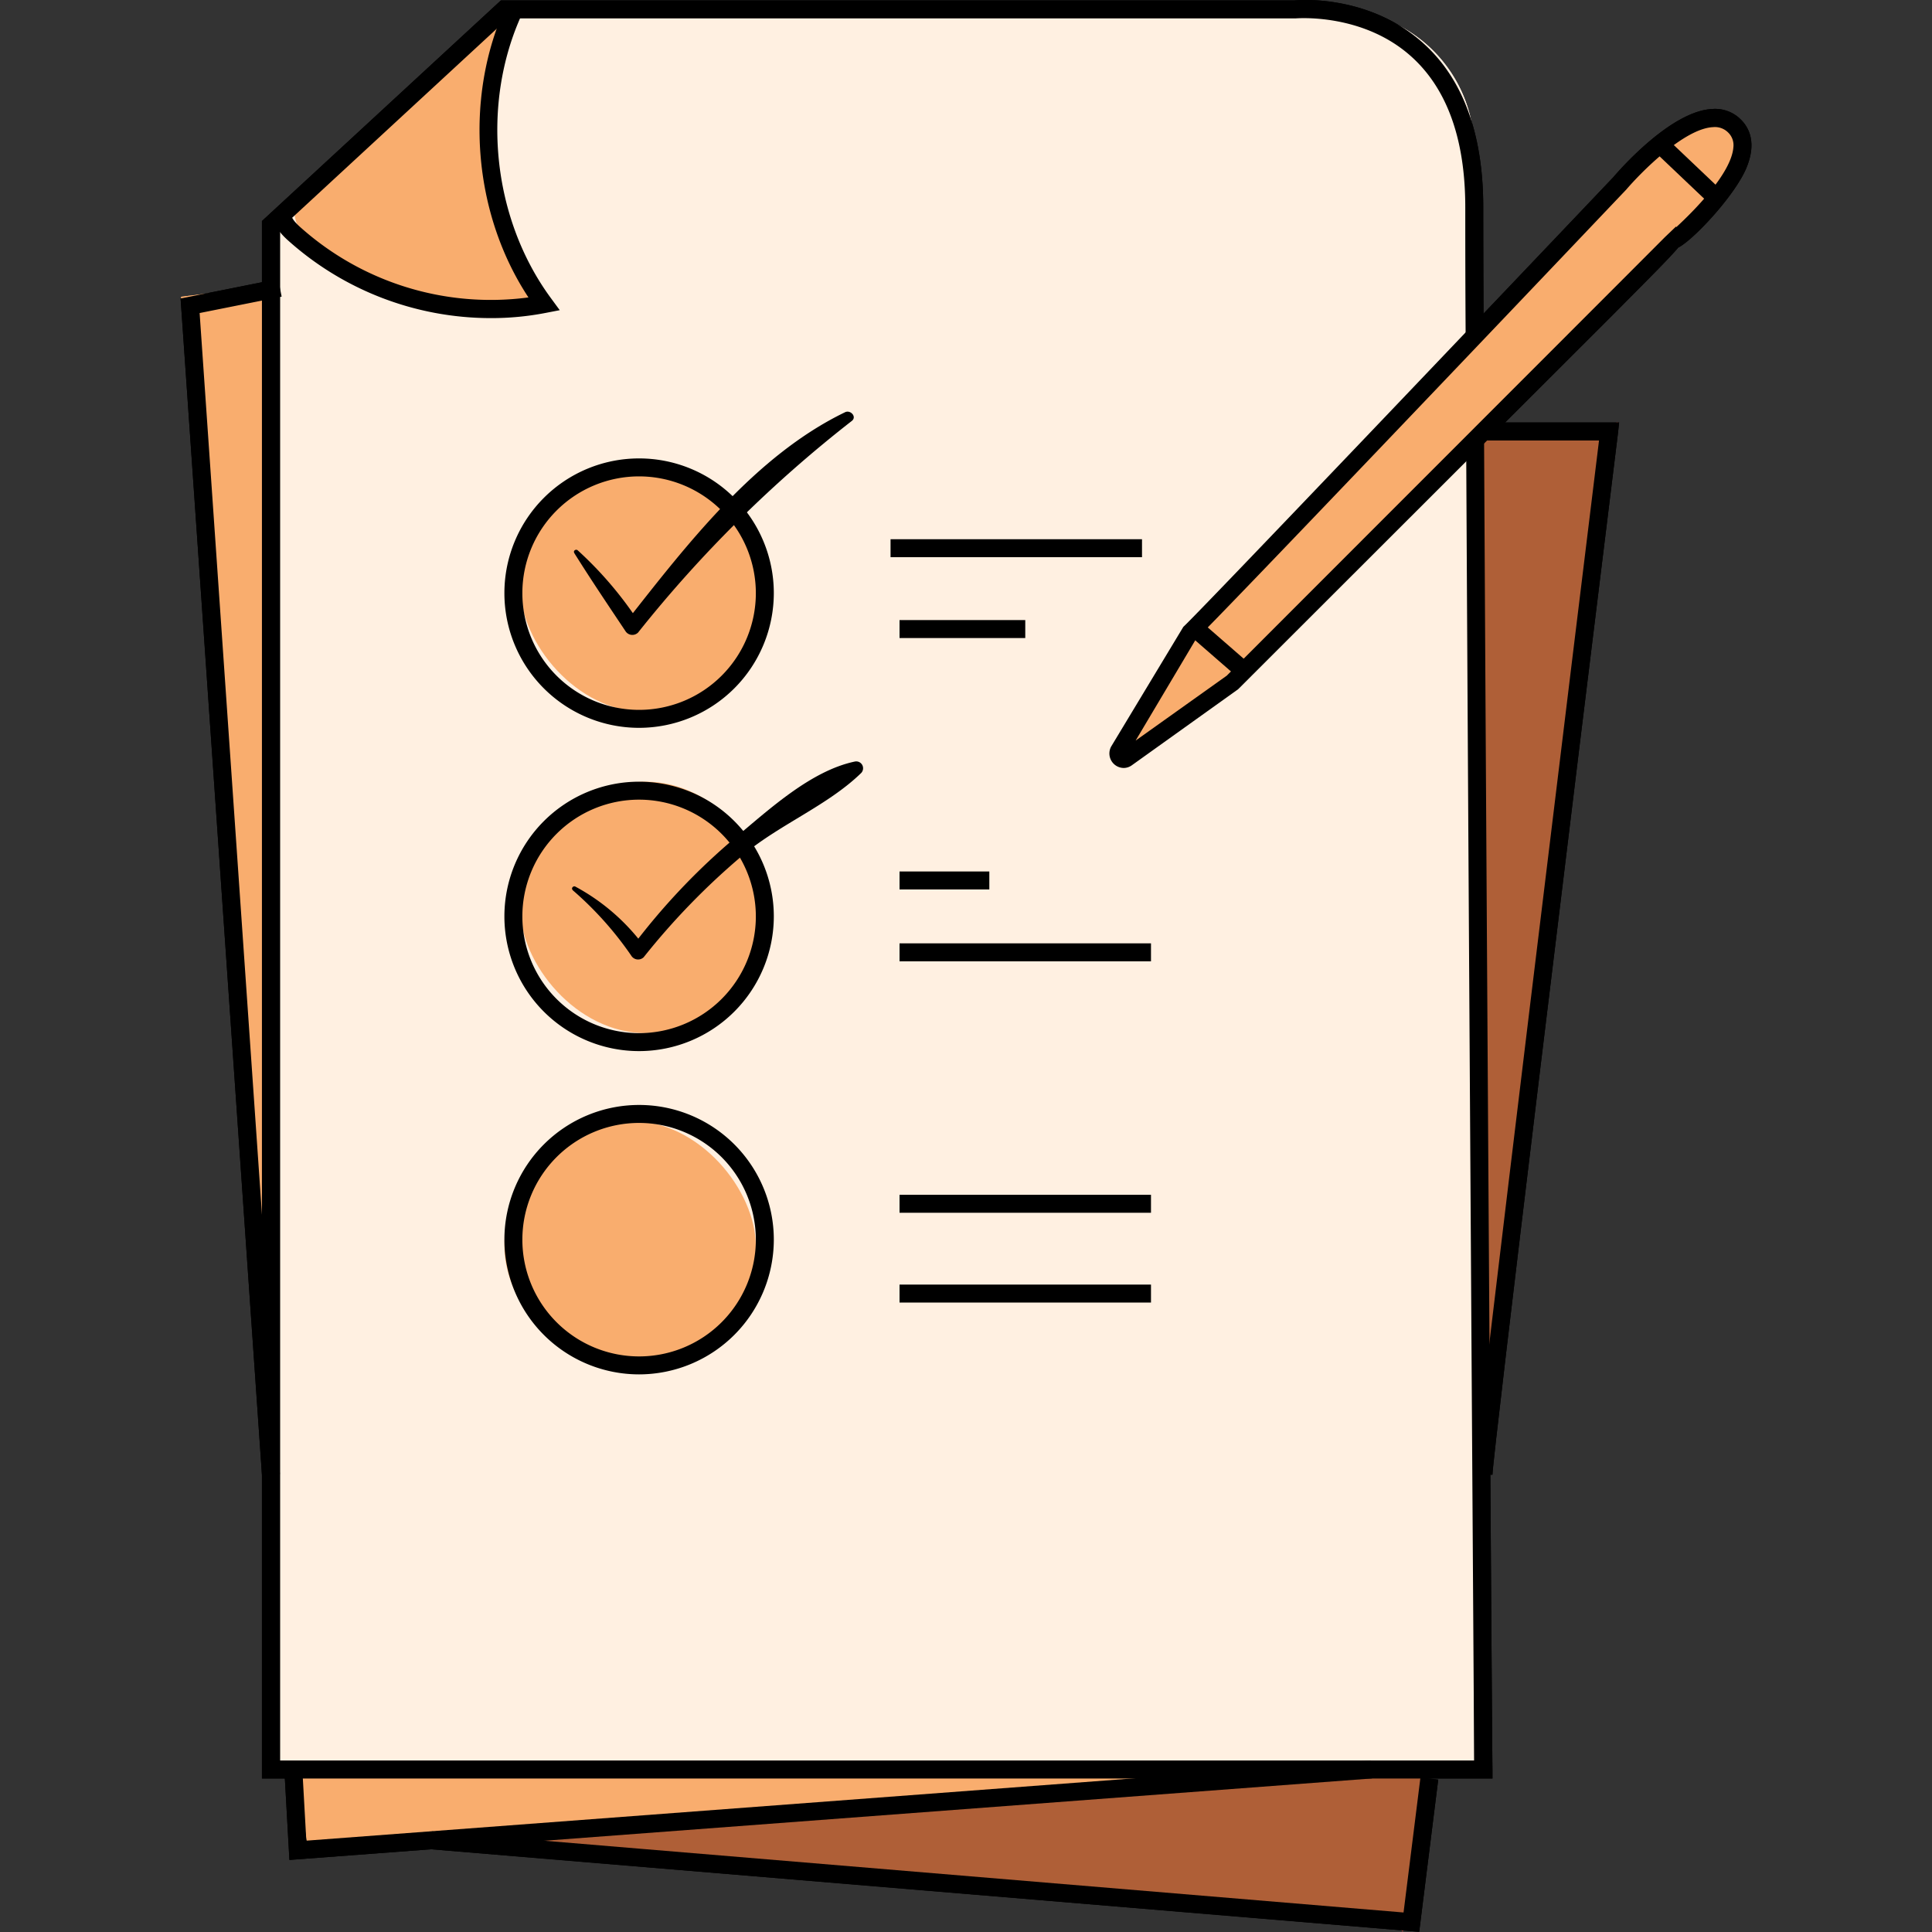 <?xml version="1.0" encoding="UTF-8"?> <svg xmlns="http://www.w3.org/2000/svg" id="_8" data-name="8" viewBox="0 0 400 400"><rect x="0" y="0" width="400" height="400" fill="#333333" stroke="none"/> <defs> <style>.cls-1{fill:#c11a52;}.cls-2{fill:#f9ad6e;}.cls-3{fill:#fff0e1;}.cls-4{fill:#af5f37;}</style> </defs> <path class="cls-1" d="M78.4,381.23c3.72,0,219.39-33.47,219.39-33.47s-7.44,55.78-7.44,52.06S78.4,381.23,78.4,381.23Z"></path> <polygon class="cls-2" points="67.25 57.73 37.5 61.44 54.06 275.99 59.81 65.16 67.25 57.73"></polygon> <polygon class="cls-1" points="297.79 91.19 301.51 336.61 334.97 87.47 297.79 91.19"></polygon> <polygon class="cls-2" points="67.25 329.17 59.81 358.92 63.53 381.23 268.04 366.36 70.97 329.17 67.25 329.17"></polygon> <path class="cls-3" d="M103.85,2C88.94,17.13,74.49,32.79,57.51,45.73a9.67,9.67,0,0,1-1.42.87V366.36H305.23V31a29,29,0,0,0-29-29Z"></path> <path class="cls-2" d="M352.57,24.87a6.18,6.18,0,0,1,2.57-.45,4.44,4.44,0,0,1,3.28,2.2,7.72,7.72,0,0,1,1,3.92,19.21,19.21,0,0,1-2.58,9,.57.57,0,0,1-1,.25,40.29,40.29,0,0,1-4.17-3.44c-1.49-1.33-6.56-4.56-6.31-6.69C345.64,27.34,350.73,25.52,352.57,24.87Z"></path> <path class="cls-2" d="M246.72,131.09q-6.78,10.77-12.54,22.13c-.5,1-1,2.17-.51,3.17a164.8,164.8,0,0,0,21.69-15.91,3,3,0,0,0,1.16-1.63,2.76,2.76,0,0,0-.41-1.57,19.14,19.14,0,0,0-7.16-7.69,2.05,2.05,0,0,0-1.37-.41,1.92,1.92,0,0,0-1.19,1.14,6.85,6.85,0,0,0-.64,4"></path> <path class="cls-2" d="M343.26,30.08Q324.38,51.61,303.5,71.29c-5.84,5.5-11.8,10.9-17.24,16.8-3.58,3.87-6.92,8-10.32,12q-13.31,15.69-27.89,30.24a57.37,57.37,0,0,0,9.81,9.58c13.27-11.93,25.17-25.31,37.75-38,20.08-20.23,42-38.74,60-60.88A40.9,40.9,0,0,0,343.26,30.08Z"></path> <path class="cls-2" d="M80.47,24.58C89,16.92,96.2,7.67,105.73,1.3c-3.62,7.9-6.87,16.38-6.14,25a56.65,56.65,0,0,0,1.44,8l3.51,15.28a16.93,16.93,0,0,0,1.71,5c2,3.28,6.19,5.44,6.4,9.25a63.87,63.87,0,0,1-44.21-9.63c-5-3.26-10.58-9.92-5.42-15.08C68.34,33.75,74.86,29.61,80.47,24.58Z"></path> <rect class="cls-2" x="107.69" y="95.37" width="52.06" height="52.06" rx="26.03"></rect> <rect class="cls-2" x="107.69" y="161.84" width="52.06" height="52.06" rx="26.03"></rect> <rect class="cls-2" x="104.43" y="232.03" width="52.06" height="52.06" rx="26.03"></rect> <path d="M307.26,90.62c-1.22,1.34-2.41,2.71-3.69,4,.45,88.73,1.52,250.58,1.64,269.87H58V47.38L105.16,3.81H268.22c.15,0,13.95-1.23,24.09,8,7.34,6.67,11.06,17.13,11.06,31.09,0,5.64,0,15.1.08,27.27a15.53,15.53,0,0,1,3.71-3.34c-.05-10.56-.07-18.82-.07-23.93,0-15.08-4.15-26.48-12.32-33.87C283.39-1.32,268.49,0,268,.09H103.7L54.23,45.76V368.22H309v-1.88C308.93,364.09,307.73,183.38,307.26,90.62Z"></path> <path d="M101.65,65.86A62.9,62.9,0,0,1,59.43,49.59c-1.42-1.31-3.26-3.36-2.74-6l3.65.73c-.08.4.14,1.15,1.61,2.51a59.15,59.15,0,0,0,47.46,14.75C97.87,44.09,96,20.19,104.78,1.16l3.37,1.57c-8.7,18.74-6.3,42.5,6,59.12l1.74,2.37-2.89.56A58.91,58.91,0,0,1,101.65,65.86Z"></path> <path d="M132.32,150.69a27.89,27.89,0,1,1,27.89-27.89A27.92,27.92,0,0,1,132.32,150.69Zm0-52.06a24.17,24.17,0,1,0,24.17,24.17A24.19,24.19,0,0,0,132.32,98.63Z"></path> <path d="M132.32,217.62a27.89,27.89,0,1,1,27.89-27.89A27.92,27.92,0,0,1,132.32,217.62Zm0-52.06a24.17,24.17,0,1,0,24.17,24.17A24.19,24.19,0,0,0,132.32,165.56Z"></path> <path d="M132.32,284.55a27.89,27.89,0,1,1,27.89-27.89A27.92,27.92,0,0,1,132.32,284.55Zm0-52.06a24.17,24.17,0,1,0,24.17,24.17A24.2,24.2,0,0,0,132.32,232.49Z"></path> <rect x="184.38" y="111.64" width="52.06" height="3.72"></rect> <rect x="186.24" y="195.31" width="52.06" height="3.72"></rect> <rect x="186.24" y="247.37" width="52.06" height="3.72"></rect> <rect x="186.24" y="265.96" width="52.06" height="3.72"></rect> <rect x="186.24" y="128.38" width="26.03" height="3.72"></rect> <rect x="186.24" y="180.43" width="18.59" height="3.72"></rect> <polygon points="54.24 305.44 37.39 61.8 57.59 57.76 58.31 61.41 41.33 64.81 57.95 305.18 54.24 305.44"></polygon> <polygon points="59.92 385.08 58.88 366.46 62.59 366.25 63.42 381.09 283.78 364.5 284.06 368.21 59.92 385.08"></polygon> <path d="M118.9,114.51c3.41,5.45,7,10.77,10.57,16.12a1.69,1.69,0,0,0,2.63.34,263.39,263.39,0,0,1,44.27-43.83c1.08-.86-.29-2.33-1.39-1.8-18.64,9-32.77,27.39-45.25,43.26l2.64.34a77.33,77.33,0,0,0-12.76-15c-.37-.33-1,.09-.71.54Z"></path> <path d="M118.53,184.27a70.82,70.82,0,0,1,12.16,13.58,1.66,1.66,0,0,0,2.58.33A148.13,148.13,0,0,1,154,176.89c7.51-6.24,17.43-10.16,24.31-16.86a1.42,1.42,0,0,0-1.37-2.35c-9,1.91-17.55,9.77-24.49,15.57a138.31,138.31,0,0,0-21.71,22.94h2.84a43.18,43.18,0,0,0-14.46-12.63c-.43-.24-.95.37-.54.71Z"></path> <path d="M232.63,159a3,3,0,0,1-2.55-4.48L245,129.78c2.93-2.64,65.18-68,89-93.07,1.14-1.34,11.93-13.79,20.58-14.15a7.49,7.49,0,0,1,5.89,2.24c1.69,1.7,3.26,4.8,1.09,10-2.3,5.45-10,13.79-13.41,16.05l0,0,0,0a4.07,4.07,0,0,1-.67.39c-1.76,2.1-5.67,6-13.61,14L256.34,142.7l-22,15.74A2.9,2.9,0,0,1,232.63,159Zm14.93-26.59-12.44,20.92L254,139.88c.63-.67,81.33-81.37,90.71-90.79v0l2.27-2.17.1.09C350.34,44,358.47,36,358.88,30.47a3.64,3.64,0,0,0-1.05-3,3.86,3.86,0,0,0-3.11-1.15c-6,.24-15,9.4-18,12.91C311.29,66,253.36,126.81,247.56,132.41Z"></path> <rect x="250.7" y="127.97" width="3.72" height="13.18" transform="translate(-14.75 236.73) rotate(-48.97)"></rect> <rect x="347.67" y="27.19" width="3.72" height="16.47" transform="translate(83.12 264.46) rotate(-46.47)"></rect> <polygon points="293.83 399.96 89.11 382.86 89.42 379.16 290.59 395.96 294.09 367.99 297.77 368.45 293.83 399.96"></polygon> <path d="M309,305.32h-3.72c0-3.92,22.15-184.49,25.78-214.12H307.09V87.47h28.13L335,89.56C326,162.47,309.05,301.4,309,305.32Z"></path> <line class="cls-2" x1="308.95" y1="91.19" x2="286.63" y2="143.25"></line> <path class="cls-4" d="M78.4,381.23c3.72,0,219.39-33.47,219.39-33.47s-7.44,55.78-7.44,52.06S78.4,381.23,78.4,381.23Z"></path> <polygon class="cls-2" points="67.25 57.73 37.5 61.44 54.06 275.99 59.81 65.16 67.25 57.73"></polygon> <polygon class="cls-4" points="297.79 91.19 301.51 336.61 334.97 87.47 297.79 91.19"></polygon> <polygon class="cls-2" points="67.25 329.17 59.81 358.92 63.53 381.23 268.04 366.36 70.97 329.17 67.25 329.17"></polygon> <path class="cls-3" d="M103.85,2C88.94,17.13,74.49,32.79,57.51,45.73a9.67,9.67,0,0,1-1.42.87V366.36H305.23V31a29,29,0,0,0-29-29Z"></path> <path class="cls-2" d="M352.57,24.87a6.18,6.18,0,0,1,2.57-.45,4.44,4.44,0,0,1,3.28,2.2,7.72,7.72,0,0,1,1,3.92,19.21,19.21,0,0,1-2.58,9,.57.57,0,0,1-1,.25,40.29,40.29,0,0,1-4.17-3.44c-1.49-1.33-6.56-4.56-6.31-6.69C345.64,27.34,350.73,25.52,352.57,24.87Z"></path> <path class="cls-2" d="M246.72,131.09q-6.78,10.77-12.54,22.13c-.5,1-1,2.17-.51,3.17a164.8,164.8,0,0,0,21.69-15.91,3,3,0,0,0,1.16-1.63,2.76,2.76,0,0,0-.41-1.57,19.14,19.14,0,0,0-7.16-7.69,2.05,2.05,0,0,0-1.37-.41,1.92,1.92,0,0,0-1.19,1.14,6.85,6.85,0,0,0-.64,4"></path> <path class="cls-2" d="M343.26,30.08Q324.38,51.61,303.5,71.29c-5.84,5.5-11.8,10.9-17.24,16.8-3.58,3.87-6.92,8-10.32,12q-13.31,15.69-27.89,30.24a57.37,57.37,0,0,0,9.81,9.58c13.27-11.93,25.17-25.31,37.75-38,20.08-20.23,42-38.74,60-60.88A40.9,40.9,0,0,0,343.26,30.08Z"></path> <path class="cls-2" d="M80.47,24.58C89,16.92,96.2,7.67,105.73,1.3c-3.62,7.9-6.87,16.38-6.14,25a56.65,56.65,0,0,0,1.44,8l3.51,15.28a16.93,16.93,0,0,0,1.71,5c2,3.28,6.19,5.44,6.4,9.25a63.87,63.87,0,0,1-44.21-9.63c-5-3.26-10.58-9.92-5.42-15.08C68.34,33.75,74.86,29.61,80.47,24.58Z"></path> <rect class="cls-2" x="107.69" y="95.37" width="52.06" height="52.06" rx="26.03"></rect> <rect class="cls-2" x="107.69" y="161.84" width="52.06" height="52.06" rx="26.03"></rect> <rect class="cls-2" x="104.43" y="232.03" width="52.06" height="52.06" rx="26.03"></rect> <path d="M307.26,90.62c-1.22,1.34-2.41,2.71-3.69,4,.45,88.73,1.52,250.58,1.64,269.87H58V47.38L105.16,3.81H268.22c.15,0,13.95-1.23,24.09,8,7.34,6.67,11.06,17.13,11.06,31.09,0,5.64,0,15.1.08,27.27a15.53,15.53,0,0,1,3.71-3.34c-.05-10.56-.07-18.82-.07-23.93,0-15.08-4.15-26.48-12.32-33.87C283.39-1.32,268.49,0,268,.09H103.7L54.23,45.76V368.22H309v-1.88C308.93,364.09,307.73,183.38,307.26,90.62Z"></path> <path d="M101.65,65.86A62.9,62.9,0,0,1,59.43,49.59c-1.42-1.31-3.26-3.36-2.74-6l3.65.73c-.08.4.14,1.15,1.61,2.51a59.15,59.15,0,0,0,47.46,14.75C97.87,44.09,96,20.19,104.78,1.16l3.37,1.57c-8.7,18.74-6.3,42.5,6,59.12l1.74,2.37-2.89.56A58.91,58.91,0,0,1,101.65,65.86Z"></path> <path d="M132.32,150.69a27.89,27.89,0,1,1,27.89-27.89A27.92,27.92,0,0,1,132.32,150.69Zm0-52.06a24.17,24.17,0,1,0,24.17,24.17A24.19,24.19,0,0,0,132.32,98.63Z"></path> <path d="M132.32,217.62a27.89,27.89,0,1,1,27.89-27.89A27.92,27.92,0,0,1,132.32,217.62Zm0-52.06a24.17,24.17,0,1,0,24.17,24.17A24.19,24.19,0,0,0,132.32,165.56Z"></path> <path d="M132.32,284.55a27.89,27.89,0,1,1,27.89-27.89A27.92,27.92,0,0,1,132.32,284.55Zm0-52.06a24.17,24.17,0,1,0,24.17,24.17A24.2,24.2,0,0,0,132.32,232.49Z"></path> <rect x="184.38" y="111.64" width="52.06" height="3.72"></rect> <rect x="186.24" y="195.31" width="52.06" height="3.72"></rect> <rect x="186.24" y="247.37" width="52.06" height="3.72"></rect> <rect x="186.24" y="265.96" width="52.06" height="3.72"></rect> <rect x="186.24" y="128.38" width="26.03" height="3.72"></rect> <rect x="186.24" y="180.43" width="18.59" height="3.72"></rect> <polygon points="54.24 305.44 37.39 61.8 57.59 57.76 58.31 61.41 41.33 64.81 57.95 305.18 54.24 305.44"></polygon> <polygon points="59.92 385.08 58.88 366.46 62.59 366.25 63.42 381.09 283.78 364.5 284.06 368.21 59.92 385.08"></polygon> <path d="M118.9,114.51c3.41,5.45,7,10.77,10.57,16.12a1.69,1.69,0,0,0,2.63.34,263.39,263.39,0,0,1,44.27-43.83c1.08-.86-.29-2.33-1.39-1.8-18.64,9-32.77,27.39-45.25,43.26l2.64.34a77.33,77.33,0,0,0-12.76-15c-.37-.33-1,.09-.71.54Z"></path> <path d="M118.53,184.27a70.82,70.82,0,0,1,12.16,13.58,1.66,1.66,0,0,0,2.58.33A148.13,148.13,0,0,1,154,176.89c7.51-6.24,17.43-10.16,24.31-16.86a1.42,1.42,0,0,0-1.37-2.35c-9,1.91-17.55,9.77-24.49,15.57a138.31,138.31,0,0,0-21.71,22.94h2.84a43.18,43.18,0,0,0-14.46-12.63c-.43-.24-.95.37-.54.71Z"></path> <path d="M232.63,159a3,3,0,0,1-2.55-4.48L245,129.78c2.93-2.64,65.18-68,89-93.07,1.14-1.34,11.93-13.79,20.58-14.15a7.49,7.49,0,0,1,5.89,2.24c1.69,1.7,3.26,4.8,1.09,10-2.3,5.45-10,13.79-13.41,16.05l0,0,0,0a4.07,4.07,0,0,1-.67.39c-1.76,2.1-5.67,6-13.61,14L256.34,142.7l-22,15.74A2.9,2.9,0,0,1,232.63,159Zm14.93-26.59-12.44,20.92L254,139.88c.63-.67,81.33-81.37,90.71-90.79v0l2.27-2.17.1.09C350.34,44,358.47,36,358.88,30.47a3.64,3.64,0,0,0-1.05-3,3.86,3.86,0,0,0-3.11-1.15c-6,.24-15,9.4-18,12.91C311.29,66,253.36,126.81,247.56,132.41Z"></path> <rect x="250.7" y="127.97" width="3.72" height="13.18" transform="translate(-14.75 236.73) rotate(-48.97)"></rect> <rect x="347.67" y="27.19" width="3.72" height="16.47" transform="translate(83.12 264.46) rotate(-46.47)"></rect> <polygon points="293.83 399.96 89.11 382.86 89.42 379.16 290.59 395.96 294.09 367.99 297.77 368.45 293.83 399.96"></polygon> <path d="M309,305.32h-3.72c0-3.92,22.15-184.49,25.78-214.12H307.09V87.47h28.13L335,89.56C326,162.47,309.05,301.4,309,305.32Z"></path> <line class="cls-2" x1="308.95" y1="91.19" x2="286.63" y2="143.25"></line> </svg> 